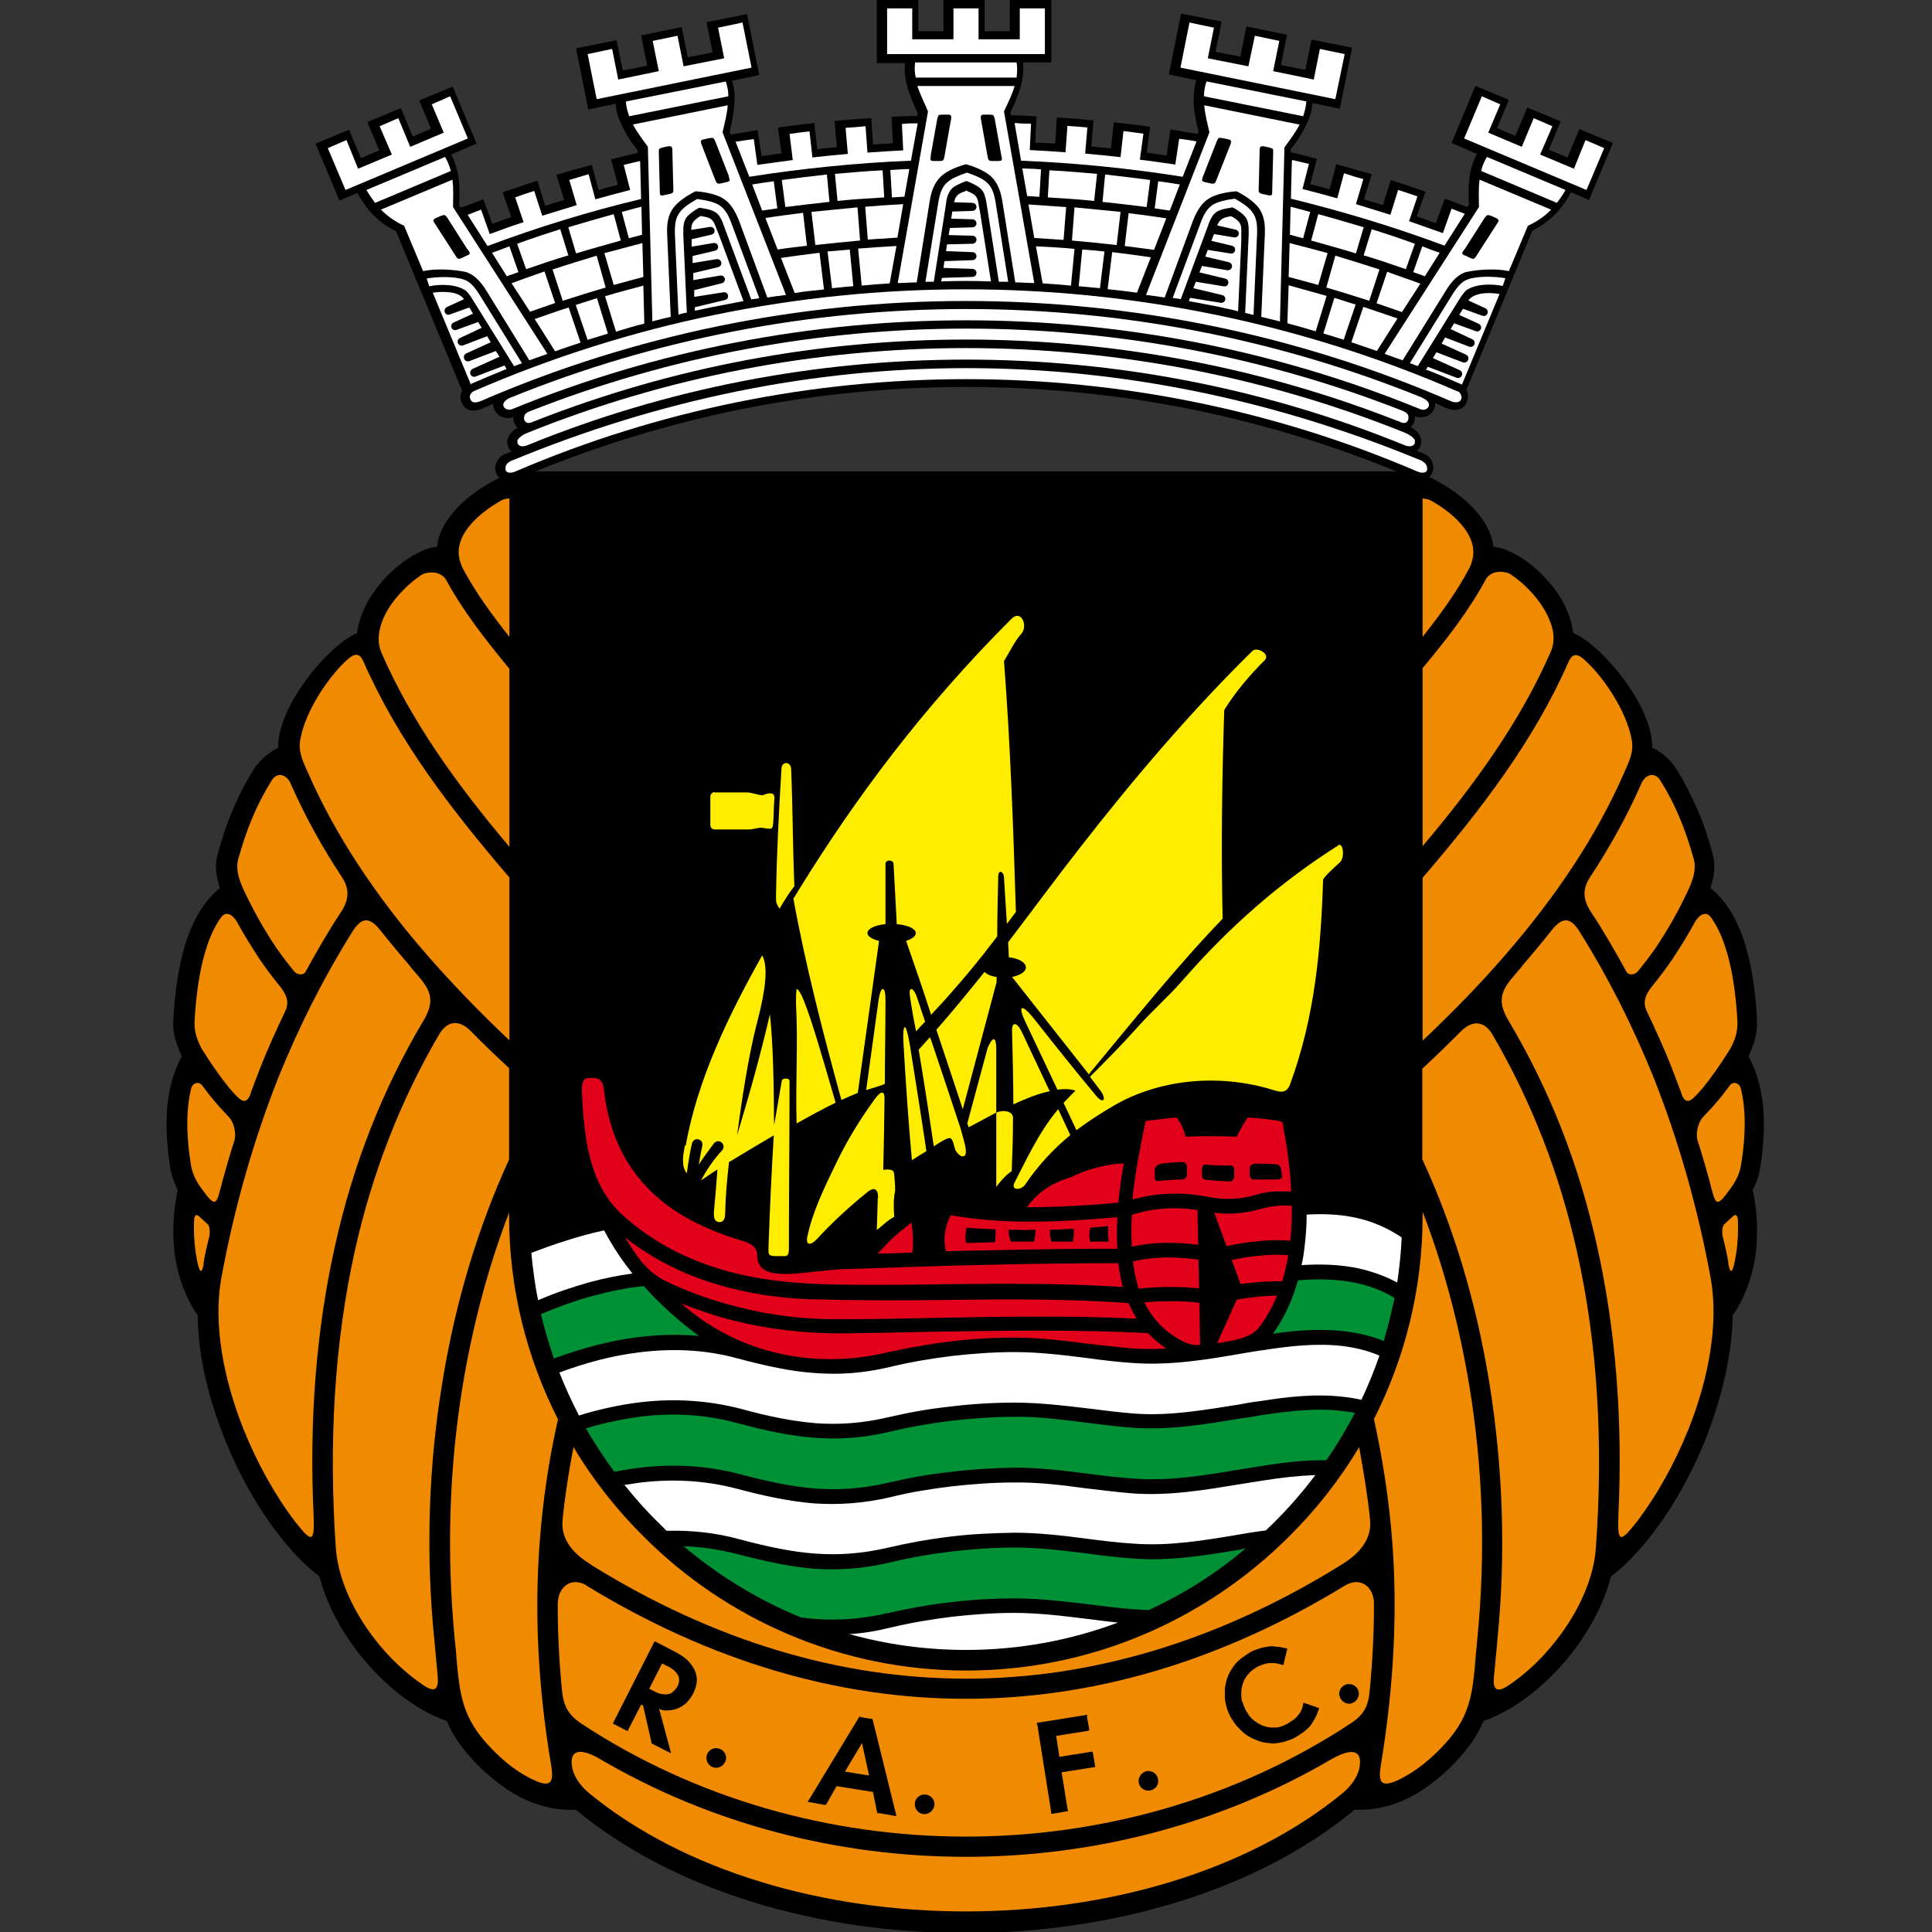 <?xml version="1.0" encoding="UTF-8"?><svg id="RioAve" xmlns="http://www.w3.org/2000/svg" width="60" height="60" viewBox="0 0 60 60"><rect x="0" y="0" width="60" height="60" fill="#333333" stroke="none"/><defs><style>.cls-1{fill:#fff;}.cls-2{fill:#009036;}.cls-3{fill:#f08a00;}.cls-4{fill:#e2001a;}.cls-5{fill:#ffed00;}</style></defs><g id="g489"><path id="path2" d="M44.44,14.84c.86,.42,1.83,1.2,1.94,2.14,.16,.02,.32,.06,.49,.14h0c.35,.15,.74,.43,1.07,.78,.34,.34,.62,.75,.78,1.2,.07,.18,.11,.37,.14,.56,.75,.3,2.22,1.92,2.43,3.26,.02,.11,.02,.21,.02,.3,.26,.12,.55,.34,.75,.66,.25,.4,.46,.82,.66,1.27s.34,.91,.47,1.38c.08,.29,.06,.59-.02,.87-.02,.06-.03,.12-.05,.18,.45,.36,.78,.89,1.02,1.57,.24,.71,.38,1.57,.43,2.58,0,.21-.03,.43-.1,.66-.05,.14-.1,.28-.17,.41,.23,.43,.37,.89,.44,1.43,.07,.58,.05,1.23-.07,2-.04,.27-.12,.51-.24,.72,.15,.69,.18,1.41,.08,2.09-.1,.66-.33,1.27-.7,1.81-.02,1.23-.34,2.55-.82,3.79-.72,1.83-1.85,3.47-2.96,4.32-.21,.82-.65,1.65-1.21,2.37-.77,.99-1.78,1.78-2.75,2.12-.18,.43-.46,.85-.92,1.33-.5,.5-1.01,.88-1.54,1.12-.5,.22-1.01,.33-1.54,.3-6.16,5.11-18.03,5.11-24.19,0-.53,.03-1.04-.08-1.54-.3-.53-.24-1.04-.62-1.54-1.12-.46-.48-.75-.9-.92-1.33-.98-.34-1.98-1.13-2.75-2.12-.56-.72-1-1.55-1.21-2.37-1.11-.85-2.24-2.49-2.96-4.32-.49-1.23-.81-2.55-.82-3.79-.37-.54-.6-1.16-.7-1.81-.1-.68-.07-1.39,.08-2.09-.11-.21-.2-.46-.24-.72-.11-.76-.14-1.42-.07-2,.07-.54,.21-1.01,.44-1.43-.07-.13-.12-.27-.17-.41-.07-.22-.11-.44-.1-.66,.05-1.01,.19-1.87,.43-2.58,.24-.68,.57-1.21,1.02-1.57-.02-.06-.04-.12-.05-.18-.08-.28-.1-.58-.02-.87,.13-.47,.28-.94,.47-1.38,.19-.44,.4-.87,.66-1.27,.21-.32,.5-.53,.75-.66,0-.09,0-.19,.02-.3,.21-1.34,1.68-2.96,2.43-3.26,.02-.18,.07-.37,.14-.56,.16-.44,.45-.85,.78-1.2,.34-.35,.72-.62,1.07-.78h0c.17-.08,.33-.12,.49-.14,.11-.94,1.07-1.72,1.94-2.14-.05-.05-.08-.09-.1-.15h0c-.02-.05-.04-.12-.03-.18,.02-.16,.11-.33,.31-.41h0c.07-.03,.14-.05,.2-.08-.03-.02-.05-.05-.08-.08-.02-.02-.02-.05-.03-.07-.09-.22,.05-.42,.22-.54,.02-.02,.05-.03,.08-.04-.05-.05-.08-.1-.11-.16h0c-.02-.05-.03-.11-.02-.18-.19,.07-.37,.02-.49-.08-.05-.05-.08-.1-.11-.15-.02-.05-.04-.11-.03-.18-.11,.05-.23,.1-.34,.15-.24,.1-.42,.07-.53-.03-.05-.04-.08-.09-.11-.15-.02-.05-.04-.11-.04-.18h0c0-.07,.02-.13,.05-.2l-2.05-4.95c-.29-.14-.53-.32-.73-.53-.19-.2-.34-.42-.47-.66l-.56,.24-.74-1.77,1.04-.43,.37,.88,.57-.24-.37-.88,1.04-.43,.37,.88,.57-.24-.37-.88,1.04-.43,.74,1.77-.79,.34c.11,.19,.18,.42,.22,.64h0c.05,.31,.05,.63,.03,.94l.05,.07c.24-.08,.47-.18,.7-.26l.28,.76c.2-.07,.39-.14,.59-.21l-.27-.77c.36-.12,.72-.24,1.08-.36l.24,.78c.2-.06,.4-.12,.59-.18l-.24-.78c.37-.11,.73-.21,1.1-.31l.21,.78c.2-.06,.4-.11,.6-.16l-.21-.79c.27-.07,.55-.14,.82-.2v-.09c-.2-.24-.37-.51-.5-.79h0c-.1-.21-.17-.42-.18-.65l-.85,.18-.38-1.9,1.26-.25,.19,.94,.76-.15-.19-.94,1.26-.26,.19,.94,.77-.15-.19-.94,1.26-.25,.38,1.89-.85,.18c.08,.21,.09,.44,.08,.66h0c-.02,.31-.07,.62-.15,.93l.03,.08c.28-.05,.56-.09,.84-.14l.12,.81c.21-.03,.41-.06,.62-.09l-.11-.8c.37-.05,.75-.1,1.13-.14l.09,.81c.21-.02,.41-.04,.61-.06l-.07-.81c.38-.04,.75-.07,1.14-.09l.05,.81c.21,0,.41-.02,.62-.03l-.04-.82c.27-.02,.53-.02,.79-.03l.02-.09c-.14-.28-.25-.57-.34-.88h0c-.05-.22-.08-.45-.05-.67h-.88V0h1.29V.97h.78V0h1.28V.97h.78V0h1.29V1.94h-.88c.03,.22,0,.45-.05,.67h0c-.08,.3-.2,.59-.34,.88l.02,.09c.26,0,.53,.02,.79,.03l-.04,.82c.21,0,.41,.02,.62,.03l.05-.81c.38,.02,.75,.05,1.14,.09l-.07,.81c.2,.02,.4,.04,.61,.06l.09-.81c.37,.04,.75,.08,1.13,.14l-.11,.8c.21,.03,.41,.06,.62,.09l.12-.81c.28,.05,.56,.09,.84,.14l.03-.08c-.08-.3-.14-.62-.15-.93h0c0-.22,.02-.45,.08-.66l-.85-.18,.38-1.89,1.26,.25-.19,.94,.77,.15,.19-.94,1.26,.26-.19,.94,.76,.15,.19-.94,1.26,.25-.38,1.9-.85-.18c-.02,.23-.08,.44-.18,.65h0c-.14,.28-.3,.55-.5,.79v.09c.27,.06,.54,.13,.82,.2l-.21,.79c.2,.05,.4,.1,.6,.16l.21-.78c.37,.1,.73,.21,1.1,.31l-.24,.78c.2,.06,.4,.12,.59,.18l.24-.78c.37,.12,.72,.24,1.08,.36l-.27,.77c.2,.07,.39,.14,.59,.21l.28-.76c.23,.08,.46,.18,.7,.26l.05-.07c-.02-.31-.02-.63,.03-.94h0c.04-.22,.11-.45,.22-.64l-.79-.34,.74-1.77,1.04,.43-.37,.88,.57,.24,.37-.88,1.04,.43-.37,.88,.58,.24,.37-.88,1.04,.43-.74,1.77-.56-.24c-.13,.24-.28,.46-.47,.66-.21,.21-.44,.39-.73,.53l-2.05,4.95c.03,.07,.05,.13,.05,.2h0c0,.06-.02,.12-.04,.18-.02,.06-.06,.11-.11,.15-.11,.1-.3,.13-.53,.03-.11-.05-.23-.1-.34-.15,0,.06,0,.12-.03,.18s-.06,.11-.11,.15c-.11,.1-.3,.14-.49,.08,0,.06,0,.12-.02,.18h0c-.03,.06-.06,.11-.11,.16,.02,0,.05,.02,.08,.04,.18,.12,.31,.32,.22,.54,0,.02-.02,.05-.03,.07-.02,.03-.05,.06-.08,.08,.06,.03,.13,.05,.2,.08h0c.2,.08,.3,.25,.31,.41,0,.06,0,.13-.03,.18h0c-.02,.06-.05,.11-.1,.15h0Zm-27.81-.2h26.74c-2-.82-4.1-1.46-6.27-1.91-4.66-.95-9.53-.95-14.19,0-2.17,.45-4.27,1.09-6.28,1.91h0Z"/><path id="path4" class="cls-3" d="M18.22,49.24c-.46-.28-.89,.02-.9,.57,0,.85,.04,1.74,.13,2.67,.05,.48,.17,.75,.59,1.04,7.11,4.69,16.8,4.69,23.91,0,.43-.28,.55-.56,.59-1.04,.09-.93,.13-1.82,.13-2.67,0-.55-.43-.85-.9-.57-7.67,4.69-15.89,4.69-23.56,0Z"/><path id="path6" class="cls-3" d="M18.36,48.6c7.59,4.71,15.7,4.71,23.29,0,.51-.31,.96-.75,.9-1.4-.08-.78-.21-1.54-.34-2.26-.61,1.02-1.35,1.96-2.19,2.79-2.57,2.56-6.12,4.15-10.01,4.15s-7.45-1.59-10.01-4.15c-.84-.83-1.58-1.77-2.19-2.79-.14,.72-.26,1.48-.34,2.26-.06,.66,.39,1.09,.9,1.4Z"/><path id="path8" class="cls-3" d="M42.67,44.08c.27,1.23,.48,2.55,.58,3.96,.14,2.01,.05,4.25-.37,6.8-.08,.49,0,.68,.5,.46,.46-.21,.91-.54,1.35-.99,.94-.95,1-1.68,1.1-2.87,0-.08,.02-.17,.05-.55,.27-2.72,.16-5.36-.24-7.8-.32-1.96-.82-3.8-1.46-5.46v.13c0,2.27-.55,4.42-1.52,6.33h0Z"/><path id="path10" class="cls-3" d="M44.18,36.02c.94,2.04,1.67,4.4,2.08,6.97,.4,2.5,.52,5.19,.24,7.96,0,0-.02,.29-.05,.54-.02,.19-.03,.37-.05,.54-.05,.4,.05,.57,.42,.33,.55-.36,1.08-.86,1.52-1.43,.67-.86,1.15-1.88,1.22-2.84,.24-3.31,.05-6.4-.59-9.24-.54-2.42-1.42-4.67-2.62-6.72-.25-.43-.62-.46-.98-.1-.39,.39-.79,.78-1.2,1.16v2.84Z"/><path id="path12" class="cls-3" d="M44.18,32.32c.93-.88,1.81-1.78,2.6-2.7,1.55-1.79,2.8-3.66,3.65-5.6,.14-.33,.31-.63,.25-1.01-.15-.95-.96-2.09-1.52-2.56-.22-.18-.35-.12-.45,.11-1.06,2.42-2.7,4.57-4.53,6.7v5.07Z"/><path id="path14" class="cls-3" d="M44.18,26.28c1.62-1.92,3.04-3.88,3.98-6.04,.13-.29,.11-.62-.02-.94-.13-.35-.37-.69-.65-.98-.19-.2-.4-.37-.6-.5-.1-.05-.28-.08-.43-.05-.14,.03-.26,.12-.31,.21-.52,.97-1.22,1.87-1.97,2.77v5.51Z"/><path id="path16" class="cls-3" d="M44.18,19.78c.56-.71,1.07-1.41,1.46-2.15,.02-.04,.04-.08,.05-.13,.3-.78-.47-1.52-1.26-1.96-.06-.03-.15-.05-.25-.06v4.3Z"/><path id="path18" class="cls-3" d="M15.82,15.48c-.1,0-.19,.03-.25,.06-.78,.44-1.56,1.17-1.26,1.96,.02,.05,.03,.09,.05,.13,.39,.74,.9,1.44,1.46,2.15v-4.3Z"/><path id="path20" class="cls-3" d="M15.82,20.77c-.75-.91-1.45-1.81-1.97-2.77-.05-.09-.17-.18-.31-.21-.15-.03-.34,0-.43,.05-.2,.13-.41,.3-.6,.5-.28,.28-.52,.62-.65,.98-.12,.32-.14,.65-.02,.94,.94,2.16,2.36,4.12,3.98,6.04v-5.51Z"/><path id="path22" class="cls-3" d="M15.82,27.25c-1.83-2.13-3.47-4.28-4.53-6.7-.1-.23-.23-.29-.45-.11-.56,.47-1.37,1.61-1.52,2.56-.06,.38,.11,.69,.25,1.01,.85,1.94,2.1,3.81,3.65,5.6,.79,.91,1.67,1.82,2.6,2.7v-5.07Z"/><path id="path24" class="cls-3" d="M15.82,33.18c-.41-.38-.82-.77-1.2-1.16-.36-.36-.72-.33-.98,.1-1.2,2.05-2.08,4.3-2.62,6.72-.63,2.84-.82,5.94-.59,9.24,.07,.96,.55,1.98,1.22,2.84,.44,.57,.98,1.07,1.52,1.43,.37,.24,.46,.08,.42-.33-.02-.17-.03-.35-.05-.54-.02-.25-.05-.53-.05-.54-.28-2.77-.17-5.46,.24-7.96,.41-2.57,1.14-4.92,2.08-6.97v-2.84Z"/><path id="path26" class="cls-3" d="M15.82,37.63c-.64,1.66-1.14,3.5-1.46,5.46-.4,2.45-.5,5.08-.24,7.8,.04,.38,.05,.46,.05,.55,.11,1.19,.17,1.92,1.1,2.87,.43,.45,.88,.78,1.35,.99,.5,.22,.58,.03,.5-.46-.43-2.55-.51-4.79-.37-6.8,.1-1.42,.3-2.74,.58-3.96-.97-1.91-1.52-4.05-1.52-6.33v-.13Z"/><path id="path28" class="cls-3" d="M18.62,54.62c-.34-.2-.94-.44-.86,.21,.04,.33,.26,.62,.5,.83,5.97,4.94,17.51,4.93,23.47,0,.24-.21,.46-.5,.5-.83,.08-.65-.52-.4-.86-.21-6.9,4.06-15.85,4.06-22.75,0Z"/><path id="path30" class="cls-3" d="M47.25,30.02c.32-.37,.63-.74,.93-1.12,.34-.43,.59-.43,.88,.04,.89,1.42,1.65,2.93,2.29,4.51,.78,1.97,1.38,4.07,1.78,6.26,.25,1.41-.07,3.11-.69,4.67-.43,1.07-.99,2.07-1.6,2.87-.54,.69-.61,.65-.58-.18,.14-2.96-.08-5.76-.66-8.36-.56-2.54-1.48-4.88-2.75-7.01-.47-.78-.09-1.09,.41-1.68h0Z"/><path id="path32" class="cls-3" d="M49.4,27.21c.62-.94,1.15-1.91,1.58-2.89,.13-.28,.42-.36,.59-.07,.22,.35,.42,.73,.58,1.12,.18,.41,.32,.85,.45,1.3,.11,.39-.09,.82-.26,1.16-.27,.56-.57,1.08-.91,1.59-.18,.26-.37,.51-.56,.74-.09,.12-.3,.15-.37,0-.34-.62-.7-1.25-1.1-1.85-.25-.39-.26-.72,0-1.1h0Z"/><path id="path34" class="cls-3" d="M53.68,39.23c-.05-.28-.11-.56-.18-.83-.02-.08-.03-.31,.05-.38,.08-.08,.18-.16,.26-.24,.1-.09,.14-.04,.16,.08,.02,.36,0,.72-.05,1.07-.02,.09-.03,.18-.05,.27-.08,.37-.14,.34-.2,.04h0Z"/><path id="path36" class="cls-3" d="M53.1,36.71c-.12-.43-.24-.86-.38-1.29-.07-.22,.02-.59,.19-.75,.15-.16,.3-.32,.45-.5,.12-.14,.24-.3,.36-.46,.11-.14,.29-.08,.34,.08,.04,.16,.07,.33,.09,.5,.06,.52,.04,1.12-.07,1.83-.04,.3-.16,.55-.33,.78-.48,.68-.47,.48-.65-.18h0Z"/><path id="path38" class="cls-3" d="M52.21,33.93c-.09-.24-.18-.47-.27-.71-.24-.62-.52-1.23-.8-1.82-.14-.29-.02-.53,.15-.75,.24-.29,.46-.59,.66-.88,.24-.37,.48-.75,.69-1.14,.1-.18,.33-.39,.51-.12,.16,.23,.3,.51,.41,.84,.22,.64,.35,1.45,.4,2.41,0,.14-.02,.29-.06,.43-.06,.18-.14,.36-.24,.5-.26,.41-.52,.78-.78,1.1-.08,.08-.14,.17-.22,.24-.2,.22-.34,.23-.45-.08h0Z"/><path id="path40" class="cls-3" d="M12.75,30.02c-.32-.37-.63-.74-.93-1.12-.34-.43-.59-.43-.88,.04-.89,1.42-1.65,2.93-2.29,4.51-.78,1.97-1.38,4.07-1.78,6.26-.25,1.41,.07,3.11,.69,4.67,.43,1.07,.99,2.07,1.6,2.87,.54,.69,.61,.65,.58-.18-.14-2.96,.08-5.76,.66-8.36,.56-2.54,1.48-4.88,2.75-7.01,.47-.78,.09-1.09-.41-1.68h0Z"/><path id="path42" class="cls-3" d="M10.6,27.21c-.62-.94-1.15-1.91-1.58-2.89-.13-.28-.42-.36-.59-.07-.22,.35-.42,.73-.58,1.12-.18,.41-.32,.85-.45,1.3-.11,.39,.09,.82,.26,1.16,.27,.56,.57,1.08,.91,1.59,.18,.26,.37,.51,.56,.74,.09,.12,.3,.15,.37,0,.34-.62,.7-1.25,1.1-1.85,.25-.39,.26-.72,0-1.1Z"/><path id="path44" class="cls-3" d="M6.32,39.23c.05-.28,.11-.56,.18-.83,.02-.08,.03-.31-.05-.38-.08-.08-.18-.16-.26-.24-.1-.09-.14-.04-.16,.08-.02,.36,0,.72,.05,1.07,.02,.09,.03,.18,.05,.27,.08,.37,.14,.34,.2,.04h0Z"/><path id="path46" class="cls-3" d="M6.9,36.71c.12-.43,.24-.86,.38-1.29,.07-.22-.02-.59-.19-.75-.15-.16-.3-.32-.45-.5-.12-.14-.24-.3-.36-.46-.11-.14-.29-.08-.34,.08-.04,.16-.07,.33-.09,.5-.06,.52-.04,1.12,.07,1.83,.04,.3,.16,.55,.33,.78,.48,.68,.47,.48,.65-.18h0Z"/><path id="path48" class="cls-3" d="M7.79,33.93c.09-.24,.18-.47,.27-.71,.24-.62,.52-1.23,.8-1.82,.14-.29,.02-.53-.15-.75-.24-.29-.46-.59-.66-.88-.24-.37-.48-.75-.69-1.14-.1-.18-.33-.39-.51-.12-.16,.23-.3,.51-.41,.84-.22,.64-.35,1.45-.4,2.41,0,.14,.02,.29,.06,.43,.06,.18,.14,.36,.24,.5,.26,.41,.52,.78,.78,1.1,.08,.08,.14,.17,.22,.24,.2,.22,.34,.23,.45-.08h0Z"/><path id="path50" d="M39.86,51.71l-.09-.02c-.05-.02-.11-.03-.18-.04-.06,0-.12,0-.18,0-.06,0-.11,.02-.18,.04-.05,.02-.11,.04-.18,.07-.05,.04-.11,.07-.16,.11-.05,.04-.09,.08-.13,.13-.04,.04-.07,.09-.1,.14-.03,.05-.05,.11-.07,.17h0c-.02,.06-.03,.13-.04,.19,0,.07,0,.14,0,.2h0c0,.07,.02,.13,.05,.2h0c.02,.06,.05,.13,.08,.2,.04,.06,.08,.12,.11,.18,.05,.05,.09,.11,.14,.14h0s.1,.08,.16,.11c.05,.03,.11,.06,.18,.08h0c.06,.02,.11,.03,.18,.04,.05,0,.11,0,.18,0,.06,0,.12-.02,.18-.04,.06-.02,.12-.05,.18-.08h0c.06-.04,.11-.08,.17-.11,.05-.04,.1-.08,.14-.13s.07-.1,.1-.14c.02-.05,.05-.11,.06-.17l.02-.1,.09,.03,.32,.11,.08,.03-.03,.08c-.03,.09-.07,.18-.11,.25-.05,.08-.09,.16-.15,.23h0c-.06,.07-.13,.13-.21,.19-.08,.05-.16,.11-.25,.16h0c-.09,.05-.18,.08-.27,.11s-.18,.05-.27,.06h0c-.1,.02-.19,.02-.28,0-.08,0-.18-.02-.27-.05-.1-.03-.19-.07-.27-.11h0c-.09-.05-.18-.1-.25-.17-.08-.06-.14-.14-.21-.21-.07-.08-.12-.17-.18-.26-.05-.1-.09-.19-.12-.29s-.05-.2-.06-.3h0c0-.1,0-.2,0-.3,.02-.1,.03-.19,.06-.29h0c.03-.09,.07-.18,.11-.25,.05-.08,.1-.16,.16-.23h0c.06-.07,.13-.14,.21-.19,.08-.06,.16-.11,.25-.17h0c.09-.05,.18-.08,.27-.11,.08-.03,.18-.05,.27-.06h0c.08-.02,.18-.02,.26,0,.09,0,.18,.02,.27,.04l.08,.02-.02,.08-.08,.33-.02,.09Z"/><polygon id="polygon52" points="32.2 53.5 32.29 53.49 33.67 53.27 33.76 53.25 33.76 53.34 33.82 53.66 33.83 53.74 33.74 53.76 32.8 53.91 32.9 54.56 33.85 54.41 33.93 54.4 33.95 54.49 34 54.79 34.01 54.88 33.92 54.89 32.97 55.04 33.15 56.16 33.17 56.25 33.08 56.26 32.74 56.32 32.65 56.33 32.64 56.24 32.22 53.59 32.2 53.5"/><path id="path54" d="M25.08,55.96l.07-.11,1.51-2.49,.03-.05,.06,.02,.29,.05h.05s.02,.06,.02,.06l.7,2.84,.03,.12-.13-.02-.4-.07h-.06s-.02-.07-.02-.07l-.12-.59-1.13-.18-.3,.53-.03,.05h-.06s-.37-.07-.37-.07l-.13-.02Zm1.16-.94l.75,.12-.22-1.01-.53,.89Z"/><path id="path56" d="M19.03,53.53l.04-.08,1.22-2.4,.04-.08,.08,.04,.54,.28c.15,.08,.28,.16,.38,.25,.11,.1,.18,.21,.24,.32h0c.05,.11,.08,.24,.07,.36s-.05,.25-.11,.37c-.06,.12-.14,.21-.22,.3-.09,.08-.19,.14-.3,.18-.11,.04-.23,.05-.34,.05-.07,0-.13-.02-.2-.05l.32,1.19,.05,.19-.18-.09-.39-.2-.04-.02v-.04s-.26-1.14-.26-1.14l-.06-.02-.38,.74-.04,.08-.08-.04-.31-.16-.08-.04Zm1.14-1.08l.14,.07c.09,.05,.17,.08,.24,.09s.14,.02,.21,0h0c.05,0,.11-.04,.15-.08,.05-.04,.09-.09,.13-.16,.03-.06,.05-.12,.05-.18h0c0-.05,0-.11-.03-.16h0c-.03-.05-.07-.11-.13-.16-.06-.05-.14-.1-.23-.14l-.14-.07-.4,.79Z"/><path id="path58" d="M22.24,54.29c.17,0,.31,.14,.31,.3s-.14,.31-.31,.31-.3-.14-.3-.31,.14-.3,.3-.3Z"/><path id="path60" d="M28.71,55.73c.18,0,.31,.14,.31,.3s-.14,.31-.31,.31-.3-.14-.3-.31c0-.17,.14-.3,.3-.3Z"/><path id="path62" d="M35.66,55c.18,0,.31,.14,.31,.31s-.14,.3-.31,.3-.3-.14-.3-.3,.14-.31,.3-.31Z"/><path id="path64" d="M41.9,52.3c.17,0,.3,.14,.3,.3s-.14,.31-.3,.31-.31-.14-.31-.31c0-.17,.14-.3,.31-.3Z"/><path id="path66" class="cls-4" d="M34.73,37.35c.04-.41,.1-.82,.17-1.22-.58,.03-1.13,.18-1.65,.43-.69,.21-1.06,.53-1.36,.93h.05c.87,0,1.8-.05,2.79-.14h0Z"/><path id="path68" class="cls-4" d="M29.38,38.86c.43-.02,.85-.02,1.27-.03,1.34-.03,2.68-.05,4.05-.05-.02-.32-.02-.65,0-.98-.98,.09-1.9,.14-2.75,.14-.88,0-1.69-.07-2.42-.2-.08,.15-.14,.3-.17,.47-.04,.19-.04,.4,.02,.65Z"/><path id="path70" class="cls-4" d="M27.26,38.93c.36,0,.72-.02,1.07-.03,.05-.27,.02-.59-.02-.93-.21,.15-.42,.33-.62,.51-.14,.14-.29,.3-.43,.45Z"/><path id="path72" class="cls-1" d="M43.39,39.84c.07-.46,.12-.93,.14-1.41-.43-.29-.87-.48-1.33-.59-.52-.13-1.07-.15-1.62-.12,0,.36-.03,.71-.07,1.04-.02,.18-.05,.37-.09,.53,.6-.04,1.2-.02,1.77,.1h0c.4,.09,.81,.23,1.2,.44h0Z"/><path id="path74" class="cls-2" d="M42.97,41.66c.13-.44,.24-.89,.34-1.35-.39-.24-.79-.38-1.21-.47h0c-.57-.12-1.17-.13-1.79-.08-.17,.6-.42,1.16-.78,1.66,.75-.11,1.48-.16,2.19-.08,.43,.05,.85,.14,1.26,.31h0Z"/><path id="path76" class="cls-1" d="M26.35,50.74c1.17,.33,2.39,.5,3.65,.5,1.66,0,3.25-.3,4.72-.85-.33-.03-.66-.08-1.01-.12-.73-.09-1.46-.18-2.22-.18-.65,0-1.3,.05-1.93,.12-.65,.08-1.3,.19-1.92,.34-.45,.11-.88,.18-1.3,.2h0Z"/><path id="path78" class="cls-2" d="M21.21,48c1.08,.92,2.32,1.68,3.66,2.23,.16,.02,.31,.04,.47,.05,.72,.05,1.43,0,2.21-.18,.64-.14,1.3-.27,1.97-.34,.65-.08,1.32-.12,1.98-.12,.77,0,1.52,.09,2.28,.18,.47,.06,.94,.12,1.44,.16,.15,0,.3,.02,.46,.02,1.08-.5,2.1-1.14,3-1.91-.05,0-.1,.02-.14,.03-1.1,.18-2.2,.37-3.35,.28-.46-.03-.97-.09-1.47-.16-.73-.09-1.46-.18-2.22-.18-.65,0-1.3,.05-1.93,.12-.65,.08-1.3,.19-1.92,.34-.84,.2-1.59,.25-2.35,.2-.75-.06-1.52-.23-2.42-.46-.56-.14-1.11-.23-1.67-.24h0Z"/><path id="path80" class="cls-1" d="M19.38,46.1c.33,.41,.68,.81,1.05,1.17,.09,.09,.18,.18,.27,.27,.77-.02,1.54,.06,2.29,.27,.87,.23,1.62,.39,2.35,.44,.72,.05,1.43,0,2.21-.18,.64-.15,1.3-.27,1.97-.35,.65-.08,1.32-.11,1.98-.12,.77,0,1.52,.09,2.28,.19,.47,.06,.94,.12,1.44,.15,1.1,.08,2.16-.1,3.24-.28,.21-.04,.42-.07,.69-.11,.05,0,.11-.02,.16-.02,.08-.08,.18-.17,.26-.25,.46-.46,.88-.94,1.28-1.47-.53,.02-1.08,.08-1.63,.17-.19,.03-.44,.07-.69,.11-1.1,.18-2.2,.37-3.35,.29-.46-.04-.97-.1-1.47-.16-.73-.1-1.46-.19-2.22-.18-.65,0-1.3,.05-1.93,.12-.65,.08-1.3,.18-1.92,.34-.84,.19-1.59,.24-2.35,.19-.75-.06-1.52-.22-2.42-.46-1-.26-2.01-.31-3.04-.18-.15,.02-.3,.05-.46,.07h0Z"/><path id="path82" class="cls-2" d="M18.2,44.37c.27,.46,.56,.91,.88,1.34,.24-.05,.48-.09,.72-.12,1.08-.14,2.16-.08,3.21,.2,.87,.23,1.62,.39,2.35,.44,.72,.05,1.43,0,2.21-.18,.64-.15,1.3-.27,1.97-.34,.65-.08,1.32-.12,1.98-.13,.77,0,1.52,.09,2.28,.19,.47,.06,.94,.12,1.44,.15,1.1,.08,2.16-.1,3.24-.28,.21-.03,.42-.07,.69-.11,.68-.11,1.36-.19,2.02-.18,.33-.47,.62-.96,.89-1.47-.13-.03-.27-.05-.4-.06-.79-.1-1.62,0-2.45,.12-.19,.03-.44,.08-.69,.11-1.1,.18-2.2,.37-3.35,.29-.46-.03-.97-.1-1.47-.16-.73-.09-1.46-.19-2.22-.18-.65,0-1.3,.05-1.93,.12-.65,.08-1.3,.19-1.92,.34-.84,.2-1.59,.25-2.35,.19-.75-.05-1.52-.22-2.42-.46-1-.27-2.01-.32-3.04-.19-.54,.08-1.09,.19-1.65,.36Z"/><path id="path84" class="cls-1" d="M17.37,42.62c.18,.46,.39,.91,.61,1.34,.61-.19,1.21-.32,1.81-.4,1.08-.14,2.16-.08,3.21,.19,.87,.24,1.62,.39,2.35,.45,.72,.05,1.43,0,2.21-.18,.64-.15,1.3-.27,1.97-.34,.65-.08,1.32-.12,1.98-.12,.77,0,1.52,.09,2.28,.18,.47,.06,.94,.12,1.44,.16,1.1,.08,2.16-.11,3.24-.28,.21-.04,.42-.08,.69-.11,.87-.14,1.73-.23,2.56-.13,.19,.02,.37,.05,.56,.09,.21-.44,.4-.91,.56-1.37-.37-.16-.76-.25-1.16-.3-.79-.09-1.62,0-2.45,.13-.19,.02-.44,.07-.69,.11-1.1,.19-2.2,.37-3.35,.29-.46-.03-.97-.09-1.47-.16-.73-.09-1.46-.18-2.22-.18-.65,0-1.3,.05-1.93,.12-.65,.08-1.3,.19-1.92,.34-.84,.2-1.59,.25-2.35,.19-.75-.05-1.52-.22-2.42-.46-1-.27-2.01-.31-3.04-.18-.82,.1-1.65,.32-2.48,.63h0Z"/><path id="path86" class="cls-2" d="M16.8,40.82c.11,.46,.25,.92,.4,1.37,.87-.32,1.73-.55,2.58-.66,.65-.08,1.29-.1,1.93-.04-.66-.48-1.23-1.01-1.72-1.55-.52,.05-1.04,.16-1.56,.3-.54,.14-1.08,.34-1.63,.57h0Z"/><path id="path88" class="cls-1" d="M16.5,38.9c.05,.5,.11,.99,.21,1.48,.53-.23,1.07-.41,1.6-.56,.44-.12,.89-.21,1.33-.27-.27-.34-.52-.7-.73-1.07-.05-.09-.1-.18-.15-.27-.41,.09-.82,.2-1.21,.33-.36,.11-.71,.24-1.05,.37Z"/><path id="path90" d="M33.85,38.13c.18-.02,.37-.03,.56-.05,0,.16,0,.32,.02,.48-.19,0-.38,0-.57,0-.05-.16-.03-.32,0-.43h0Z"/><path id="path92" d="M32.61,38.19c.24,0,.5-.02,.74-.03,0,.14,0,.27-.03,.4h-.66c-.05-.11-.06-.24-.05-.37Z"/><path id="path94" d="M31.34,38.19c.27,0,.55,.02,.82,0,0,.13-.02,.24-.05,.37-.24,0-.47,0-.71,0-.06-.12-.08-.24-.07-.38h0Z"/><path id="path96" d="M30.02,38.13c.3,.02,.6,.04,.9,.05,0,.14,0,.27-.02,.4-.3,0-.59,.02-.89,.02-.05-.13-.02-.28,0-.46Z"/><path id="path98" class="cls-4" d="M37.22,39.12c-.28-.04-.56-.06-.85-.07-.4,0-.81,.03-1.19,.13,.04,.29,.1,.57,.18,.84,.39-.04,.77-.06,1.15-.05,.24,0,.49,.02,.73,.04l-.02-.88Z"/><path id="path100" class="cls-4" d="M39.82,39.79c.08-.26,.14-.53,.19-.81-.3-.02-.61-.02-.92,.02-.27,.02-.56,.07-.84,.13l.28,.75c.11-.02,.21-.03,.31-.04,.33-.04,.65-.05,.98-.05h0Z"/><path id="path102" class="cls-4" d="M37.25,40.46c-.25-.03-.5-.05-.74-.05-.33,0-.65,0-.97,.04,.25,.5,.63,.92,1.2,1.21,.2,.1,.37,.12,.53,.11l-.02-1.32Z"/><path id="path104" class="cls-4" d="M37.8,41.71c.49-.06,1.06-.18,1.28-.46,.24-.31,.43-.65,.58-1.01-.26,0-.52,.02-.77,.05-.16,.02-.32,.04-.48,.07l-.61,1.35Z"/><path id="path106" class="cls-4" d="M34.88,40c-.07-.24-.11-.5-.15-.77-1.37,0-2.72,.02-4.07,.05-1.41,.03-2.83,.08-4.28,.13-.32,0-.64,.04-.95,.07-.25,.03-.5,.05-.7,.07-.28,.02-.84,.05-1.06-.17-.34-.31,.13-.62-.63-.85-1.41-.42-2.39-1.02-3.06-1.78-.69-.77-1.04-1.68-1.19-2.64-.04-.24-.02-.64-.33-.63-.06,0-.14,0-.18,0-.21,0-.21,.24-.21,.42,.07,1.37,.19,2.86,1.27,3.84,.62,.56,1.33,1.01,2.11,1.34,1.3,.56,2.66,.75,4.07,.8,1.32,.04,2.62,.02,3.92,0,1.81-.02,3.62-.03,5.44,.09h0Z"/><path id="path108" class="cls-4" d="M35.29,40.93c-.09-.14-.17-.3-.24-.46-1.89-.14-3.74-.12-5.61-.1-1.42,.02-2.83,.02-4.28-.02-1.38-.05-2.71-.32-3.89-.82-.67-.29-1.3-.66-1.86-1.1,.37,.59,.65,1.05,1.27,1.36,.71,.34,1.45,.6,2.2,.79,1.04,.27,2.11,.4,3.22,.39,.94,0,1.87-.02,2.82-.04,2.11-.04,4.24-.08,6.37,.02h0Z"/><path id="path110" class="cls-4" d="M27.55,42c.64-.14,1.3-.26,1.97-.34,.65-.08,1.32-.12,1.98-.12,.77,0,1.52,.09,2.28,.19,.47,.05,.94,.11,1.44,.15,.34,.02,.67,.02,1,0-.21-.14-.4-.3-.57-.48-2.25-.11-4.49-.08-6.72-.04-.94,.02-1.88,.04-2.82,.05-1.14,0-2.26-.13-3.34-.4-.55-.14-1.08-.32-1.61-.53,1.75,1.56,4.14,2.06,6.39,1.52h0Z"/><path id="path112" class="cls-4" d="M38.1,38.7c.31-.07,.62-.12,.94-.15,.35-.04,.69-.05,1.03-.02,.04-.34,.05-.71,.05-1.08-.16-.02-.31-.02-.46,0-.19,.02-.36,.05-.52,.1-.29,.08-.58,.13-.88,.14-.18,0-.37,0-.55-.03l.38,1.04Z"/><path id="path114" class="cls-4" d="M35.14,38.72c.4-.09,.82-.13,1.23-.12,.28,0,.56,.02,.84,.06l-.02-1.08c-.31-.05-.64-.07-.96-.05-.37,.02-.74,.09-1.08,.2-.02,.34-.02,.66,0,.99h0Z"/><path id="path116" class="cls-4" d="M40.1,37.01c-.03-.64-.11-1.3-.24-1.97-.03-.18,0-.21-.21-.24-.26-.04-.53-.07-.79-.09-.13,0-.11-.02-.18,.1-.1,.16-.19,.32-.27,.49-.54-.02-1.07-.02-1.59,0-.04-.18-.11-.34-.21-.5-.06-.09-.05-.1-.16-.09-.22,.02-.44,.05-.66,.08-.24,.03-.2-.03-.25,.21-.14,.69-.3,1.47-.37,2.25,.33-.09,.66-.15,1.01-.17,.43-.03,.86,0,1.28,.08,.26,.05,.52,.08,.77,.07,.25,0,.51-.05,.76-.12,.19-.06,.4-.1,.62-.11,.14,0,.3,0,.47,0h0Z"/><path id="path118" d="M38.9,36.14c.25,0,.5,0,.75,.02,.03,0,.06,.02,.09,.05,.02,.02,.04,.05,.04,.08,0,.04,0,.08,.02,.11,0,.04,0,.08,.02,.11,0,.04,0,.06-.03,.08s-.05,.04-.09,.04c-.25,0-.5,0-.75,0-.04,0-.07,0-.09-.03s-.04-.05-.05-.09c0-.04,0-.08,0-.11,0-.04,0-.08,0-.12,0-.03,.02-.07,.04-.09,.02-.02,.05-.04,.08-.04h0Z"/><path id="path120" d="M37.45,36.17c.25,.02,.5,.04,.75,.02,.03,0,.07,.02,.09,.03,.02,.02,.03,.05,.04,.09v.12s0,.08,0,.12c0,.03-.02,.07-.04,.09-.02,.03-.05,.05-.08,.05-.25,0-.51-.03-.76-.05-.03,0-.06-.02-.09-.04-.02-.02-.03-.06-.03-.09v-.24s.02-.06,.04-.08c.02-.02,.05-.03,.08-.02h0Z"/><path id="path122" d="M36,36.15c.24-.04,.5-.06,.74-.06,.04,0,.07,.02,.09,.05,.02,.03,.03,.06,.03,.1v.13s0,.08,0,.12-.02,.07-.04,.09c-.02,.03-.05,.05-.09,.05-.25,0-.5,.02-.75,.05-.04,0-.07,0-.09-.03s-.04-.05-.03-.09c0-.04,0-.08,0-.12,0-.04,0-.08,0-.12,0-.04,.02-.07,.05-.1,.02-.03,.05-.05,.09-.05h0Z"/><path id="path124" class="cls-5" d="M25.94,34.25c-.41,.2-.81,.42-1.2,.64-.04-1.24,.05-2.48-.02-3.72,0-.18,0-.33,.02-.46,.06,.02,.13,.13,.23,.38,.25,.62,.6,1.84,.98,3.15Z"/><path id="path126" class="cls-5" d="M21.29,35.6c.37-2.07,1.31-4.02,2.38-5.93,.27,.47-.05,1.67-.19,2.21-.25,1.01-.44,2.26-.59,3.38,.36-1.2,.71-2.42,1.02-3.76,.11,1.02,.12,2.24,.13,3.45,.08-.46,.16-.93,.24-1.39,0-.07,.24-.11,.24,.02,0,1.74-.02,3.48-.02,5.22,0,.17-.05,.21-.13,.21-.03,0-.14,0-.26,0-.3,0-.24-.08-.24-.37,.04-1.12,.09-2.25,.16-3.38-.48,.28-.94,.56-1.39,.83-.06,.54-.11,1.07-.12,1.61,0,.22-.11,.27-.21,.25-.08-.02-.15-.06-.14-.31,.04-.43,.08-.88,.11-1.32-.18,.11-.34,.23-.51,.34,.18-.34,.4-.66,.66-.94,.14-.18-.11-.39-.26-.21-.15,.21-.34,.45-.47,.66,.03-.19,.07-.39,.11-.58,.05-.22-.26-.3-.32-.08-.07,.3-.12,.62-.16,.93-.18-.23-.12-.54-.06-.88h0Z"/><path id="path128" class="cls-5" d="M24.67,27.52c-.18,.23-.32,.46-.46,.7-.11-.18-.11-.18-.11-.38,.02-1.33,.09-2.65,.17-3.98,.02-.23,.29-.21,.3,.02,.05,1.2,.05,2.44,.1,3.64Z"/><path id="path130" class="cls-5" d="M22.2,24.61h1.01c.14,0,.41,.11,.5,.08,.14-.06,.36-.12,.34,.12-.02,.21-.02,.43-.03,.64-.02,.33-.02,.31-.34,.26-.12-.02-.28,.05-.43,.05h-1.05c-.08,0-.14-.06-.14-.13v-.89c0-.08,.06-.14,.14-.14Z"/><path id="path132" class="cls-5" d="M27.26,37.2l-.03,1c.18-.14,.33-.3,.54-.41,0-.05-.03-.36,0-.63,0-.08,.03-.11,.03-.21,0-.18-.02-.36-.03-.47,0-.18-.17-.17-.34-.15,.02-.74,.03-1.47,.04-2.21,0-.39-.24-.08-.33,.05-.45,.62-.85,1.28-1.17,1.95-.38,.78-.73,1.51-.89,2.25-.08,.33,.11,.31,.29,.11,.49-.53,1.01-1.01,1.57-1.46,.24-.19,.33-.06,.33,.18h0Z"/><path id="path134" class="cls-5" d="M32.86,34.45c-.61,.72-1.03,1.66-1.35,2.27-.14,.26,.21,.26,.34,.05,.4-.59,.87-1.09,1.39-1.52l-.38-.81Z"/><path id="path136" class="cls-5" d="M28.06,32.43c.07,1.2,.15,2.41,.26,3.6,.15-.1,.3-.19,.45-.28-.16-1.1-.34-2.19-.51-3.28-.14-.85-.24-.65-.2-.04h0Z"/><path id="path138" class="cls-5" d="M28.89,32.2c-.12,.13-.24,.27-.36,.4,.17,1,.32,2,.47,3,.08-.05,.44-.3,.52-.25,.08,.05,.11,.24,.14,.34,.04,.1,.2,.3,.31,.19,.06-.08,0-.33-.02-.4-.05-.18-.11-.42-.14-.5-.3-.91-.6-1.81-.88-2.64-.02-.05-.03-.09-.05-.13h0Z"/><path id="path140" class="cls-5" d="M26.91,33.85c.22-.07,.5-.15,.57-.19,0-.87,.02-1.74,.02-2.61,0-.44-.14-.45-.21-.03l-.39,2.83Z"/><path id="path142" class="cls-5" d="M28.44,32.04c.09-.1,.19-.21,.29-.31-.08-.24-.16-.48-.24-.72-.11-.35-.3-.44-.22,0,.05,.34,.11,.68,.18,1.02Z"/><path id="path144" class="cls-5" d="M41.57,26.25c-1.79,1.13-3.37,2.51-4.82,4.17-.45,.52-.98,.98-1.45,1.51-.5,.56-.99,1.05-1.45,1.51l.34,.45c.18,.26,.07,.4-.14,.15-.65-.78-1.29-1.58-1.92-2.38-.43-.54-.53-.43-.27,.11l.98,2.07c.21-.03,.4-.02,.56,.03-.12,.12-.24,.24-.35,.36l-.02,.02,.4,.85c.37-.28,.76-.53,1.17-.77,1.39-.8,3.15-.98,4.77-.53,.32,.09,.57,.23,.7-.14,.76-2.07,.95-4.16,1.02-6.33,0-.08,.36-.4,.53-.56,.14-.13,.11-.63-.08-.52h0Z"/><path id="path146" class="cls-5" d="M31.46,34.3c.4-.18,.78-.34,1.14-.41l-.88-1.87c-.11-.23-.3-.34-.29,0,.02,.78,.04,1.54,.04,2.27Z"/><path id="path148" class="cls-5" d="M30.08,35.01c.28-.15,.57-.3,.86-.46,0-.66,0-1.3,0-1.96,0-.46-.13-.37-.27-.04l-.63,2.34s.03,.08,.04,.11Z"/><path id="path150" class="cls-5" d="M30.94,34.55c0,.77,0,1.54,0,2.31,.14-.19,.3-.37,.48-.49,.02-.56,.04-1.04,.04-1.65,0-.24-.35-.25-.51-.17Z"/><path id="path152" class="cls-5" d="M30.57,30.19c-.49,.61-.99,1.22-1.49,1.79,.03,.09,.06,.18,.09,.27,.25,.76,.5,1.49,.73,2.2l1.05-3.95v-.16c-.17-.02-.3-.08-.38-.16h0Z"/><path id="path154" class="cls-5" d="M33.8,33.38c1.38-1.66,2.72-3.34,4.17-4.85-.05-2.16-.02-4.32,.05-6.48,.36-.58,.79-1.08,1.26-1.55,.18-.18-.24-.43-.39-.28-1.88,1.85-3.66,3.93-5.37,6.13-.75,.96-1.47,1.94-2.21,2.91,0,.16,.02,.31,.02,.47,.3,.03,.53,.16,.53,.31,0,.14-.18,.25-.43,.3l2.39,3.03Z"/><path id="path156" class="cls-5" d="M28.92,31.51c.19-.21,.38-.4,.54-.59,.5-.56,.98-1.14,1.44-1.75,.02-.03,.05-.06,.07-.09,0-.62,.02-1.23,.03-1.84,0-.27,.18-.17,.18,.02,.03,.48,.06,.95,.09,1.43,.09-.12,.19-.25,.28-.37-.08-2.59-.17-5.19-.37-7.79,.18-.29,.32-.6,.54-.85,.21-.24,0-.77-.31-.46-2.77,2.77-4.85,5.58-6.58,8.38-.06,.1-.13,.21-.19,.31,.38,2.09,.92,4.17,1.49,6.25,.18-.08,.34-.15,.51-.22l.66-4.72c-.21-.05-.36-.14-.36-.24,0-.14,.24-.25,.56-.28v-1.87c0-.14,.24-.14,.25,0,.03,.62,.07,1.24,.1,1.87,.34,.03,.59,.14,.59,.28,0,.1-.12,.18-.3,.24,.26,.75,.53,1.52,.78,2.31h0Z"/><path id="path158" class="cls-1" d="M31.51,3.83l.2,1.16c1.71,.07,3.38,.24,5.02,.5l.43-1.1c-.18-.03-.36-.06-.54-.08l-.12,.8c-.37-.05-.73-.11-1.1-.15l.11-.81c-.21-.03-.42-.05-.62-.08l-.09,.81c-.37-.04-.74-.08-1.1-.11l.07-.81c-.21-.02-.42-.04-.62-.05l-.06,.82c-.37-.03-.74-.05-1.11-.07l.04-.82c-.16,0-.32,0-.48-.02h0Z"/><path id="path160" class="cls-1" d="M31.75,5.24l.15,.85c.13,0,.25,.02,.38,.02l.05-.85c-.2-.02-.39-.02-.59-.03Z"/><path id="path162" class="cls-1" d="M31.94,6.35l.18,1.04c.3,.02,.61,.04,.91,.06l.08-1.02c-.39-.03-.78-.05-1.18-.08Z"/><path id="path164" class="cls-1" d="M32.17,7.64l.21,1.16c.29,.02,.59,.04,.88,.07l.11-1.14c-.4-.04-.79-.06-1.19-.08Z"/><path id="path166" class="cls-1" d="M33.51,8.89c.21,.02,.43,.04,.65,.06l.14-1.14c-.23-.02-.46-.05-.69-.06l-.11,1.14Z"/><path id="path168" class="cls-1" d="M34.4,8.98c.3,.03,.61,.07,.91,.11l.43-1.1c-.4-.06-.8-.11-1.2-.16l-.14,1.14Z"/><path id="path170" class="cls-1" d="M35.84,7.76l.38-.98c-.39-.06-.78-.11-1.17-.16l-.12,1.02c.3,.04,.61,.08,.91,.12Z"/><path id="path172" class="cls-1" d="M36.33,6.54l.31-.81c-.22-.04-.45-.07-.67-.1l-.11,.84c.15,.02,.31,.05,.47,.07Z"/><path id="path174" class="cls-1" d="M40.12,4.99l-.03,1.18c1.63,.4,3.22,.88,4.77,1.46l.63-.99c-.14-.05-.27-.11-.41-.16l-.27,.76c-.35-.12-.7-.25-1.05-.37l.26-.77c-.2-.07-.4-.14-.6-.2l-.24,.77c-.36-.11-.71-.22-1.07-.33l.23-.78c-.2-.05-.4-.11-.6-.18l-.21,.78c-.36-.1-.72-.2-1.08-.29l.2-.78c-.17-.04-.34-.08-.51-.12h0Z"/><path id="path176" class="cls-1" d="M40.08,6.42l-.02,.87c.14,.04,.27,.07,.41,.11l.22-.82c-.21-.05-.4-.11-.61-.16Z"/><path id="path178" class="cls-1" d="M40.05,7.55l-.03,1.05c.31,.08,.62,.17,.92,.25l.29-.99c-.4-.11-.78-.21-1.18-.31Z"/><path id="path180" class="cls-1" d="M40.02,8.86l-.04,1.18c.3,.08,.59,.16,.88,.25l.34-1.1c-.39-.11-.78-.22-1.18-.33Z"/><path id="path182" class="cls-1" d="M41.11,10.36c.21,.06,.42,.13,.62,.19l.37-1.09c-.22-.07-.44-.14-.66-.21l-.34,1.1Z"/><path id="path184" class="cls-1" d="M41.97,10.63c.27,.09,.53,.18,.79,.27l.64-1.01c-.35-.12-.71-.24-1.06-.36l-.37,1.09Z"/><path id="path186" class="cls-1" d="M43.54,9.69l.57-.88c-.34-.13-.69-.24-1.03-.37l-.33,.98c.27,.09,.53,.18,.78,.27h0Z"/><path id="path188" class="cls-1" d="M44.25,8.58l.46-.73c-.18-.06-.36-.13-.54-.2l-.28,.8c.12,.05,.24,.08,.36,.13Z"/><path id="path190" class="cls-1" d="M34.68,7.61c-.46-.05-.92-.1-1.39-.14l.08-1.03c.48,.05,.95,.09,1.43,.14l-.12,1.02Z"/><path id="path192" class="cls-1" d="M35.72,5.59l-.11,.84c-.46-.06-.91-.11-1.37-.16l.08-.85c.47,.05,.94,.11,1.4,.17Z"/><path id="path194" class="cls-1" d="M34.07,5.4l-.09,.84c-.47-.05-.95-.08-1.44-.11l.05-.84c.5,.02,.98,.07,1.48,.11h0Z"/><path id="path196" class="cls-1" d="M42.52,9.34c-.44-.14-.88-.28-1.33-.41l.28-.99c.46,.14,.92,.28,1.37,.43l-.32,.98Z"/><path id="path198" class="cls-1" d="M43.94,7.57l-.28,.79c-.43-.15-.87-.3-1.31-.43l.25-.81c.45,.14,.9,.29,1.34,.45Z"/><path id="path200" class="cls-1" d="M42.35,7.06l-.24,.81c-.46-.14-.93-.27-1.39-.4l.22-.82c.47,.13,.95,.27,1.42,.41h0Z"/><path id="path202" class="cls-1" d="M22.84,4.39l.43,1.1c1.65-.26,3.32-.43,5.02-.5l.21-1.16c-.17,0-.33,0-.49,.02l.04,.82c-.37,.02-.75,.04-1.11,.07l-.06-.82c-.21,.02-.42,.04-.62,.05l.07,.81c-.37,.03-.74,.07-1.1,.11l-.09-.81c-.21,.02-.42,.05-.62,.08l.1,.81c-.37,.05-.73,.1-1.1,.15l-.11-.8c-.18,.02-.36,.05-.54,.08Z"/><path id="path204" class="cls-1" d="M23.36,5.73l.31,.81c.16-.02,.32-.05,.47-.07l-.11-.84c-.22,.03-.45,.06-.67,.1Z"/><path id="path206" class="cls-1" d="M23.77,6.77l.38,.98c.3-.05,.61-.08,.91-.12l-.12-1.02c-.4,.05-.79,.1-1.17,.16Z"/><path id="path208" class="cls-1" d="M24.25,8l.43,1.1c.3-.05,.61-.08,.91-.11l-.14-1.14c-.4,.05-.8,.1-1.2,.16Z"/><path id="path210" class="cls-1" d="M25.85,8.95c.21-.02,.43-.05,.65-.06l-.11-1.14c-.23,.02-.46,.04-.69,.06l.14,1.14Z"/><path id="path212" class="cls-1" d="M26.75,8.87c.29-.03,.59-.05,.88-.07l.21-1.16c-.4,.02-.79,.05-1.19,.08l.11,1.14Z"/><path id="path214" class="cls-1" d="M27.87,7.38l.18-1.04c-.4,.02-.79,.05-1.18,.08l.08,1.02c.3-.02,.61-.04,.91-.06Z"/><path id="path216" class="cls-1" d="M28.09,6.1l.15-.85c-.2,0-.39,.02-.59,.03l.05,.85c.13,0,.25-.02,.38-.02Z"/><path id="path218" class="cls-1" d="M14.51,6.65l.63,.99c1.55-.58,3.14-1.07,4.77-1.46l-.03-1.18c-.17,.04-.34,.08-.51,.12l.2,.78c-.36,.09-.72,.19-1.08,.29l-.21-.78c-.21,.06-.4,.12-.6,.18l.23,.78c-.36,.11-.71,.22-1.07,.33l-.25-.77c-.2,.06-.4,.13-.59,.2l.26,.77c-.35,.11-.7,.24-1.05,.37l-.27-.76c-.14,.05-.27,.11-.41,.16Z"/><path id="path220" class="cls-1" d="M15.28,7.85l.46,.73c.12-.05,.24-.08,.36-.13l-.28-.8c-.18,.07-.37,.14-.54,.2Z"/><path id="path222" class="cls-1" d="M15.89,8.8l.57,.88c.26-.09,.52-.18,.78-.27l-.33-.98c-.34,.12-.69,.24-1.03,.37Z"/><path id="path224" class="cls-1" d="M16.6,9.9l.64,1.01c.27-.1,.53-.18,.79-.27l-.37-1.09c-.36,.11-.71,.24-1.06,.36Z"/><path id="path226" class="cls-1" d="M18.26,10.55c.21-.06,.42-.13,.62-.19l-.34-1.1c-.22,.07-.44,.14-.66,.21l.37,1.09Z"/><path id="path228" class="cls-1" d="M19.13,10.3c.29-.09,.59-.18,.88-.25l-.03-1.18c-.4,.11-.8,.21-1.19,.33l.34,1.1Z"/><path id="path230" class="cls-1" d="M19.98,8.6l-.03-1.05c-.4,.1-.78,.21-1.18,.31l.29,.99c.3-.08,.61-.17,.92-.25Z"/><path id="path232" class="cls-1" d="M19.94,7.29l-.02-.87c-.21,.05-.4,.11-.61,.16l.22,.82c.14-.04,.27-.07,.41-.11Z"/><path id="path234" class="cls-1" d="M25.32,7.61c.46-.05,.92-.1,1.39-.14l-.08-1.03c-.48,.05-.95,.09-1.43,.14l.12,1.02Z"/><path id="path236" class="cls-1" d="M24.28,5.59l.11,.84c.46-.06,.91-.11,1.37-.16l-.08-.85c-.47,.05-.94,.11-1.4,.17Z"/><path id="path238" class="cls-1" d="M25.93,5.4l.08,.84c.48-.05,.96-.08,1.45-.11l-.05-.84c-.5,.02-.98,.07-1.48,.11Z"/><path id="path240" class="cls-1" d="M17.48,9.34c.44-.14,.88-.28,1.33-.41l-.28-.99c-.46,.14-.92,.28-1.37,.43l.32,.98Z"/><path id="path242" class="cls-1" d="M16.06,7.57l.28,.79c.43-.15,.87-.3,1.31-.43l-.25-.81c-.45,.14-.9,.29-1.34,.45Z"/><path id="path244" class="cls-1" d="M17.65,7.06l.24,.81c.46-.14,.93-.27,1.39-.4l-.22-.82c-.47,.13-.95,.27-1.42,.41Z"/><polygon id="polygon246" class="cls-1" points="12.17 4.8 11.12 5.24 10.76 4.35 10.18 4.6 10.73 5.9 14.53 4.3 13.98 2.99 13.41 3.24 13.78 4.12 12.74 4.56 12.37 3.67 11.79 3.92 12.17 4.8"/><path id="path248" class="cls-1" d="M13.83,4.87l-2.45,1.03c.08,.14,.17,.27,.27,.4l2.35-.99c-.04-.15-.1-.31-.18-.44Z"/><path id="path250" class="cls-1" d="M16.44,11.19c.18-.07,.37-.13,.56-.2l-2.93-4.56c0-.29,.02-.56-.02-.85l-2.22,.93c.21,.21,.45,.38,.72,.5l.59,1.41c.4-.09,.98-.05,1.34,.03,.23,.08,.42,.25,.62,.57h0s1.34,2.17,1.34,2.17Z"/><path id="path252" class="cls-1" d="M15.97,11.37c.08-.03,.16-.06,.24-.09l-1.32-2.13h0c-.17-.27-.31-.41-.49-.47-.3-.1-.82-.09-1.15-.03l.08,.24c.34-.07,.85-.07,1.14,.14,.06,.06,.13,.14,.2,.26h0l1.3,2.09Z"/><path id="path254" class="cls-1" d="M14.6,11.94s.02,0,.03-.02c.37-.16,.73-.31,1.1-.46l-.06-.11-.89,.34c-.16,.07-.26-.17-.09-.24l.82-.37-.11-.18-.81,.31c-.17,.07-.26-.17-.1-.24l.75-.34-.11-.19-.73,.28c-.17,.07-.27-.16-.1-.23l.66-.31-.11-.18-.66,.24c-.16,.07-.26-.16-.09-.23l.59-.27-.1-.17h0l-.02-.02-.58,.21c-.17,.08-.26-.16-.1-.23l.52-.24c-.18-.26-.68-.24-.97-.2l1.17,2.82Z"/><polygon id="polygon256" class="cls-1" points="47.83 4.8 48.88 5.24 49.24 4.35 49.82 4.6 49.27 5.9 45.47 4.3 46.02 2.99 46.59 3.24 46.22 4.12 47.26 4.56 47.63 3.67 48.21 3.92 47.83 4.8"/><path id="path258" class="cls-1" d="M46.17,4.87l2.45,1.03c-.08,.14-.17,.27-.27,.4l-2.35-.99c.03-.15,.1-.31,.18-.44Z"/><path id="path260" class="cls-1" d="M44.27,11.47c.37,.14,.74,.3,1.1,.46,.02,0,.02,0,.03,.02l1.17-2.82c-.29-.05-.78-.06-.97,.2l.52,.24c.16,.07,.07,.3-.1,.23l-.58-.21-.02,.02h0l-.1,.17,.59,.27c.17,.07,.07,.3-.09,.23l-.66-.24-.11,.18,.66,.31c.17,.07,.07,.3-.1,.23l-.73-.28-.11,.19,.75,.34c.16,.07,.07,.3-.1,.24l-.81-.31-.11,.18,.82,.37c.17,.07,.07,.3-.09,.24l-.89-.34-.06,.11Z"/><path id="path262" class="cls-1" d="M43.79,11.28c.08,.03,.16,.06,.24,.09l1.3-2.09h0c.07-.11,.14-.2,.2-.26,.29-.21,.8-.21,1.14-.14l.08-.24c-.34-.06-.85-.07-1.15,.03-.18,.06-.32,.2-.49,.47h0l-1.32,2.13Z"/><path id="path264" class="cls-1" d="M43,10.99c.19,.07,.37,.13,.56,.2l1.34-2.16h0c.2-.33,.39-.5,.62-.58,.36-.08,.94-.12,1.34-.03l.59-1.41c.27-.12,.52-.29,.72-.5l-2.22-.93c-.04,.29-.02,.56-.02,.85l-2.93,4.56Z"/><polygon id="polygon266" class="cls-1" points="38.77 2.06 37.51 1.81 37.7 .86 36.94 .7 36.66 2.1 41.47 3.08 41.76 1.68 40.99 1.52 40.8 2.47 39.54 2.21 39.73 1.27 38.97 1.11 38.77 2.06"/><path id="path268" class="cls-1" d="M38.42,9.66c-.18-.05-.37-.08-.56-.13-.31-.06-.63-.12-.94-.18l.04-.1,.93,.15c.18,.04,.23-.21,.05-.24l-.88-.21,.08-.2,.85,.14c.18,.04,.22-.21,.05-.24l-.79-.19,.08-.2,.77,.13c.18,.03,.23-.21,.05-.25l-.72-.17,.08-.21,.69,.11c.18,.04,.22-.21,.05-.24l-.63-.15,.07-.18h0l.02-.03,.6,.1c.18,.04,.23-.21,.05-.24l-.56-.13c.08-.18,.16-.24,.4-.28,.02,0,.03,0,.05,0,.02,.02,.03,.02,.05,.03,.24,.15,.26,.23,.25,.52v.21h0l-.1,2.19Z"/><path id="path270" class="cls-1" d="M38.92,9.78c-.08-.02-.17-.05-.25-.06l.11-2.45h0c0-.14,0-.24-.02-.34-.03-.15-.11-.24-.24-.34h0c-.07-.05-.14-.1-.24-.15-.1,.02-.19,.03-.27,.05-.14,.04-.26,.08-.35,.21-.05,.08-.1,.17-.14,.3h0l-.85,2.29c-.08-.02-.17-.02-.25-.04l.87-2.34h0c.11-.3,.23-.46,.39-.56,.16-.09,.37-.14,.67-.18,.26,.15,.44,.27,.55,.43,.11,.15,.15,.34,.14,.66h0l-.11,2.5Z"/><path id="path272" class="cls-1" d="M39.74,9.98c-.19-.05-.38-.09-.57-.14l.11-2.55h0c.02-.37-.04-.62-.18-.82-.16-.22-.46-.41-.7-.53-.27,.02-.62,.08-.85,.22-.21,.13-.36,.34-.5,.69h0l-.88,2.39c-.19-.03-.39-.06-.58-.08l1.97-5.05c-.06-.28-.14-.55-.16-.84l2.96,.6c-.13,.25-.3,.47-.47,.71l-.14,5.42Z"/><polygon id="polygon274" class="cls-1" points="20.46 2.21 19.2 2.47 19.01 1.52 18.25 1.68 18.53 3.08 23.34 2.1 23.06 .7 22.3 .86 22.49 1.81 21.23 2.06 21.04 1.11 20.27 1.27 20.46 2.21"/><path id="path276" class="cls-1" d="M19.65,3.85c.13,.26,.3,.47,.47,.71l.14,5.42c.19-.05,.38-.1,.57-.14l-.11-2.55h0c-.02-.37,.04-.62,.18-.82,.16-.22,.46-.41,.7-.53,.27,.02,.62,.08,.85,.22,.21,.13,.36,.34,.5,.69h0l.88,2.39c.19-.03,.39-.06,.58-.08l-1.97-5.05c.06-.28,.14-.55,.16-.84l-2.96,.6Z"/><path id="path278" class="cls-1" d="M21.33,9.72l-.11-2.45c0-.13,0-.24,.02-.33,.03-.15,.11-.24,.24-.34,.07-.05,.14-.1,.24-.15,.1,.02,.19,.03,.27,.05h0c.14,.04,.26,.08,.35,.21,.05,.08,.1,.17,.14,.3h0l.85,2.29c.08-.02,.17-.02,.25-.04l-.87-2.34h0c-.11-.3-.23-.46-.39-.56-.16-.09-.37-.14-.67-.18-.26,.15-.44,.27-.55,.43-.11,.15-.15,.34-.14,.66h0l.11,2.5c.08-.02,.17-.05,.25-.06h0Z"/><path id="path280" class="cls-1" d="M21.47,7.14l.56-.09c.18-.04,.23,.21,.05,.24l-.6,.14v.03h0v.2s.66-.11,.66-.11c.18-.04,.23,.21,.05,.24l-.68,.16v.22s.73-.12,.73-.12c.18-.03,.23,.21,.05,.25l-.76,.18v.22s.82-.14,.82-.14c.18-.04,.23,.21,.05,.24l-.84,.21v.21s.89-.14,.89-.14c.18-.04,.23,.21,.05,.24l-.92,.22v.11c.19-.04,.38-.08,.57-.12,.31-.06,.63-.12,.94-.18l-.76-2.05h0l-.08-.2c-.1-.27-.15-.34-.43-.38-.02,0-.03,0-.05-.02-.02,.02-.03,.02-.05,.03-.2,.13-.25,.21-.25,.4Z"/><path id="path282" class="cls-1" d="M19.44,3.15c0,.15,.05,.31,.1,.46l3.08-.62c0-.16-.03-.31-.08-.46l-3.09,.62Z"/><path id="path284" class="cls-1" d="M37.47,2.53c-.05,.14-.08,.3-.08,.46l3.08,.62c.05-.15,.09-.3,.1-.46l-3.09-.62Z"/><polygon id="polygon286" class="cls-1" points="29.61 1.22 28.33 1.22 28.33 .26 27.55 .26 27.55 1.68 32.45 1.68 32.45 .26 31.67 .26 31.67 1.22 30.39 1.22 30.39 .26 29.61 .26 29.61 1.22"/><path id="path288" class="cls-1" d="M30.77,8.74c-.52-.02-1.02-.02-1.54,0l.02-.11,.94-.03c.18,0,.18-.25,0-.25l-.89-.03,.03-.21,.86-.03c.18,0,.18-.25,0-.25l-.81-.03,.03-.21,.78-.02c.18,0,.18-.25,0-.25l-.73-.02,.04-.22,.69-.02c.18,0,.18-.25,0-.25l-.65-.02,.03-.19h0v-.03s.62-.02,.62-.02c.18,0,.18-.25,0-.25l-.56-.02c.05-.2,.11-.26,.34-.34,.02,0,.03-.02,.04-.02,.02,0,.03,.02,.04,.02,.27,.11,.31,.17,.35,.46l.04,.21h0l.34,2.16Z"/><path id="path290" class="cls-1" d="M31.28,8.75c-.08,0-.18,0-.26,0l-.38-2.42c-.02-.14-.05-.24-.08-.32-.06-.14-.17-.21-.3-.28h0c-.07-.04-.16-.07-.25-.11-.09,.04-.18,.07-.25,.11-.14,.06-.24,.14-.3,.28-.05,.1-.07,.21-.08,.32l-.38,2.42c-.08,0-.18,0-.26,0l.4-2.46h0c.05-.31,.13-.5,.27-.62,.14-.13,.34-.21,.62-.31,.28,.1,.48,.18,.62,.31,.14,.12,.22,.31,.27,.62h0l.39,2.46Z"/><path id="path292" class="cls-1" d="M32.12,8.79c-.2,0-.39-.02-.59-.02l-.4-2.51h0c-.06-.38-.17-.6-.35-.78-.2-.18-.53-.31-.78-.38-.26,.07-.59,.2-.78,.38-.18,.18-.29,.4-.35,.78h0l-.4,2.51c-.2,0-.39,.02-.59,.02l.94-5.33c-.11-.27-.24-.51-.33-.79h3.02c-.08,.28-.21,.53-.33,.79l.94,5.33Z"/><path id="path294" class="cls-1" d="M28.42,1.94c-.02,.16-.02,.31,.02,.47h3.13c.02-.16,.03-.31,0-.47h-3.15Z"/><path id="path296" class="cls-1" d="M44.16,14.32h0c.1,.05,.15,.12,.16,.2,0,.03,0,.05,0,.08h0c-.05,.12-.22,.08-.31,.04-8.9-3.82-19.1-3.82-28,0-.09,.04-.26,.08-.31-.04h0s0-.05,0-.08c0-.08,.06-.15,.16-.2h0c9.27-3.85,19.04-3.85,28.32,0Z"/><path id="path298" class="cls-1" d="M43.65,13.45c.06,.02,.11,.05,.15,.08,.08,.05,.11,.09,.14,.14h0s0,.07,0,.09c-.05,.13-.21,.11-.31,.07-8.69-3.55-18.56-3.55-27.26,0-.1,.04-.25,.06-.3-.07,0-.02,0-.06,0-.09h0s.06-.09,.14-.14c.04-.03,.09-.05,.15-.08,8.72-3.52,18.58-3.52,27.3,0h0Z"/><path id="path300" class="cls-1" d="M43.56,12.76c.13,.05,.18,.12,.18,.18h0s0,.05,0,.08h0c-.05,.14-.14,.13-.25,.09h0s-.05-.03-.07-.03c-8.59-3.38-18.24-3.38-26.82,0-.02,0-.05,.02-.07,.03h0c-.11,.04-.2,.05-.25-.08,0,0,0,0,0,0h0s-.02-.05,0-.08h0c0-.06,.05-.14,.18-.18,8.68-3.42,18.45-3.42,27.13,0Z"/><path id="path302" class="cls-1" d="M44.16,12.35c.1,.04,.26,.14,.21,.27-.05,.11-.18,.13-.28,.08-8.98-3.67-19.18-3.67-28.17,0-.1,.05-.24,.02-.28-.08-.05-.13,.11-.23,.21-.27,9.04-3.67,19.28-3.67,28.32,0Z"/><path id="path304" class="cls-1" d="M45.27,12.15c.08,.04,.11,.11,.12,.18,0,.03,0,.05-.02,.08,0,.02-.02,.04-.04,.05-.05,.04-.14,.05-.27,0-9.57-4.15-20.56-4.15-30.14,0-.13,.05-.22,.05-.27,0-.02-.02-.03-.03-.04-.05,0-.02-.02-.05-.02-.08,0-.08,.05-.14,.12-.18,9.69-4.22,20.85-4.22,30.54,0h0Z"/><path id="path306" d="M28.9,4.85l.21-1.17c.04-.12,.03-.11,.15-.12h.19c.09,0,.1,.05,.09,.12l-.21,1.18c-.02,.09-.02,.14-.13,.14h-.18c-.14,0-.14-.03-.11-.16Z"/><path id="path308" d="M31.1,4.85l-.21-1.17c-.04-.12-.03-.11-.15-.12h-.19c-.09,0-.1,.05-.09,.12l.21,1.18c.02,.09,.02,.14,.14,.14h.18c.14,0,.14-.03,.11-.16Z"/><path id="path310" d="M20.49,5.91l-.03-1.18c0-.12,0-.11,.12-.15l.19-.04c.08,0,.11,.02,.11,.11l.03,1.2c0,.1,.02,.14-.1,.17l-.18,.04c-.14,.03-.14,0-.14-.14Z"/><path id="path312" d="M22.64,5.48l-.43-1.1c-.06-.11-.05-.11-.18-.09l-.19,.04c-.08,.02-.09,.06-.06,.14l.43,1.11c.04,.09,.05,.14,.16,.12l.18-.04c.14-.03,.12-.06,.08-.18Z"/><path id="path314" d="M37.36,5.48l.43-1.1c.06-.11,.05-.11,.18-.09l.19,.04c.08,.02,.08,.06,.06,.14l-.44,1.11c-.03,.09-.05,.14-.16,.12l-.18-.04c-.14-.03-.12-.06-.08-.18Z"/><path id="path316" d="M39.51,5.91l.03-1.18c0-.12,0-.11-.12-.15l-.19-.04c-.08,0-.11,.02-.11,.11l-.03,1.2c0,.09-.02,.14,.1,.17l.18,.04c.14,.03,.14,0,.14-.14Z"/><path id="path318" d="M14.52,7.75l-.63-.99c-.08-.1-.08-.09-.19-.06l-.18,.08c-.08,.05-.07,.08-.03,.14l.65,1.01c.05,.08,.08,.14,.18,.09l.17-.08c.14-.05,.11-.08,.04-.19Z"/><path id="path320" d="M45.48,7.75l.63-.99c.08-.1,.08-.09,.19-.06l.18,.08c.08,.05,.07,.08,.03,.14l-.65,1.01c-.05,.08-.08,.14-.18,.09l-.17-.08c-.14-.05-.11-.08-.04-.19Z"/></g></svg>